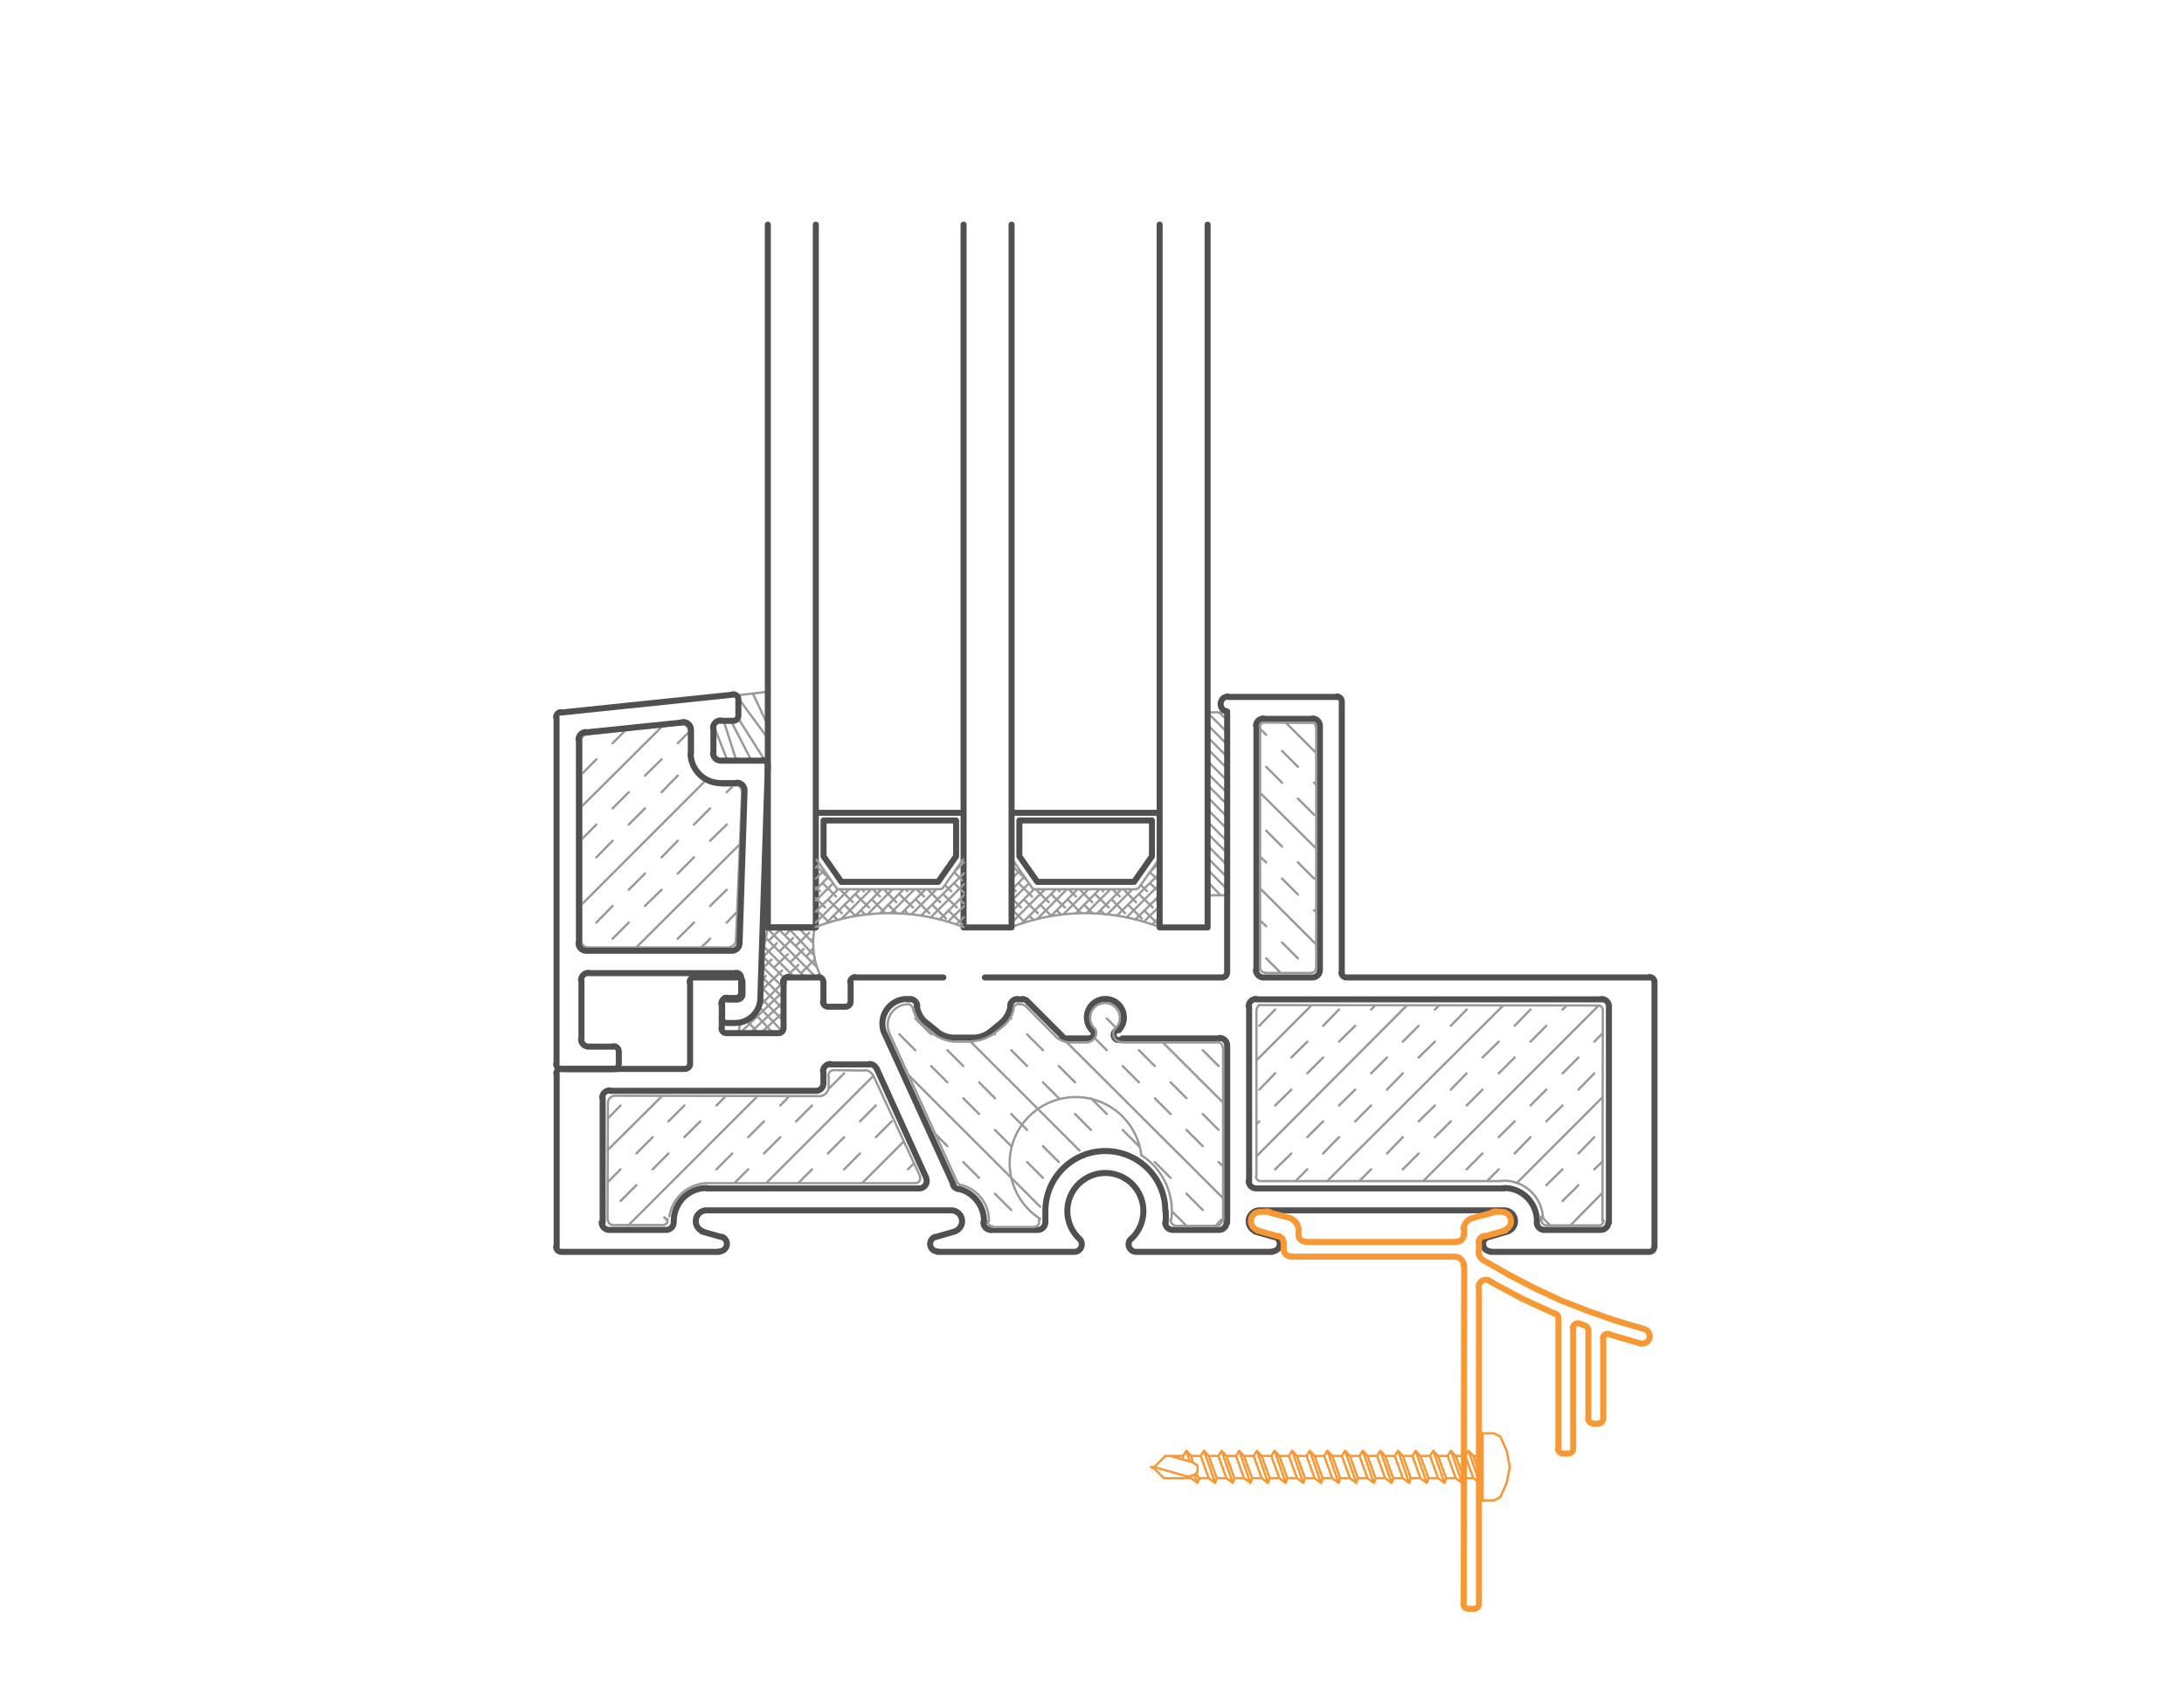 <svg xmlns="http://www.w3.org/2000/svg" viewBox="0 0 350 270"><style>.st0,.st1,.st2,.st3{fill:none;stroke:#999;stroke-width:.367;stroke-linecap:round;stroke-linejoin:round;stroke-miterlimit:10}.st1,.st2,.st3{stroke:#505050;stroke-width:.967}.st2,.st3{stroke:#f89834}.st3{stroke-width:.367}</style><g id="Layer_4"><path class="st0" d="M130.29 151.12l-2.35-2.48M130.49 153.17l-4.24-4.53M130.94 155.03l-6.45-6.39M130.81 156.66l-7.89-7.89M129.05 156.66l-6.32-6.32M127.35 156.66l-4.95-4.96M125.79 156.85l-3.68-3.68M125.57 158.33l-3.54-3.54M125.53 159.98l-3.56-3.56M125.53 161.74l-3.62-3.62M125.53 163.63l-3.68-3.82M125.36 165.31l-3.73-3.97M120.17 165.56l5.39-4.97M118.58 165.58l6.59-6.36M128.4 155.94l2.15-2.15M121.63 161.34l3.9-3.93M125.79 156.79l2.15-2.15M129.24 153.33l1.09-1.38M121.92 158.83l3.41-3.28M126.64 154.24l2.15-2.15M130.09 150.79l.24-.52M121.94 157.18l.79-.78M124.03 155.09l2.22-2.15M127.48 151.64l2.22-2.15M122.03 155.4l1.61-1.61M124.94 152.49l2.15-2.15M122.34 153.33l2.15-2.15M125.79 149.88l1.3-1.24M123.18 150.79l2.15-2.15M122.96 148.59c-.08 1.34-.36 2.66-.82 3.9M131.89 157.09c-1.5-2.39-1.9-5.74-1.3-8.49"/><path class="st1" d="M125.59 157.63v-.19M125.53 157.41c0-.45.36-.81.81-.81M122.99 148.64h7.69"/><path class="st0" d="M121.92 165.56l3.18-2.93M123.9 165.58l-2.95-3.14M121.54 165.56l-1.91-2.03M118.9 163.81c-.34.25-.6 1.38-.35 1.77M193.53 117.24v14.66M196.66 115.41l-1.3-1.24M196.66 117.37l-3.13-3.13M196.66 119.32l-3.13-3.13M196.66 121.28l-3.13-3.13M196.66 123.16l-3.13-3.12M196.66 125.12l-3.13-3.13M196.66 127.07l-3.13-3.12M196.66 128.96l-3.13-3.12M196.66 130.92l-3.13-3.13M196.66 132.87l-3.13-3.12M196.66 134.83l-3.13-3.13M196.66 136.72l-3.13-3.13M196.66 138.67l-3.13-3.13M196.66 140.63l-3.13-3.13M196.66 142.52l-3.13-3.13M195.62 143.49l-2.09-2.15M193.73 143.49l-.2-.19M193.53 143.49h3.13-3.13v-29.32h3.13v29.32-29.32M162.71 138.48l-.58.58M163.43 139.52l-1.3 1.3M164.15 140.56l-2.02 2.02M164.93 141.54l-2.8 2.8M165.71 142.52l-3.58 3.58M167.47 142.52l-5.34 5.34M169.23 142.52l-5.54 5.53M170.99 142.52l-4.82 4.82M172.68 142.52l-4.3 4.36M174.44 142.52l-4.04 4.04M176.2 142.52l-3.84 3.91M177.96 142.52l-3.85 3.84M179.72 142.52l-3.91 3.91M185.84 138.22l-1.43 1.43M181.48 142.52l-4.04 4.04M185.84 139.98l-6.84 6.77M185.84 141.73l-5.34 5.35M185.84 143.49l-3.91 3.91M185.84 145.25l-2.54 2.48M185.84 147.01l-1.23 1.18M162.32 145.9l1.96 1.96M162.13 143.95l1.49 1.5M164.93 146.75l.71.72M162.13 142.19l.65.65M164.08 144.15l2.22 2.21M163.23 141.54l2.15 2.15M166.69 144.99l1.82 1.83M162.32 138.87l2.22 2.21M165.97 142.52l2.09 2.08M169.36 145.9l.72.72M168.45 143.3l2.21 2.15M169.49 142.52l.32.32M171.12 144.15l2.15 2.21M171.25 142.52l1.17 1.17M173.72 144.99l1.44 1.44M173.01 142.52l2.02 2.08M176.4 145.9l.58.66M175.48 143.3l2.22 2.15M176.53 142.52l.26.32M178.15 144.15l2.15 2.21M178.28 142.52l1.18 1.17M180.76 144.99l2.22 2.22M180.04 142.52l2.02 2.08M183.37 145.9l2.21 2.22M182.52 143.3l2.22 2.15M182.85 141.86l.97.98M185.13 144.15l.71.65M184.28 141.54l1.56 1.5M184.28 139.78l1.3 1.3M185.71 137.69l.13.07M162.11 148.58a32.683 32.683 0 0 1 23.68 0M185.78 137.4c0 .13-.04.25-.11.36M162.26 137.76l3.12 4.5M165.87 142.52c-.2 0-.39-.1-.51-.26M165.9 142.52h16.16M182.54 142.25a.63.63 0 0 1-.51.26M182.52 142.26l3.19-4.5M123.05 112.5v-1.63l-4.62.54v3.33M117.94 115.55h-1.96l2.03 6.36M114.35 116.23l2.19 5.58M123.05 116.23l-2.4-5.08M123.05 118.32l-4.62-6.26M123.05 122.62l-4.75-7.49M120.42 121.91l-3.22-6.28M202.13 189.3h38.45M240.53 189.25c1.7-.13 3.38.44 4.66 1.58a6.274 6.274 0 0 1 2.09 4.45M106.97 195.36l-.06.46M106.44 196.27c.29-.01.52-.24.53-.53M106.45 196.34h-8.4M97.46 195.65c0 .33.26.6.58.62M256.8 195.69l.06-33.63M256.11 161.15a.744.744 0 0 1 .73.92M256.15 161.15l-54.34-.06M201.36 161.97c.03-.36.19-.69.45-.93M201.35 162v26.52M202.11 189.3a.751.751 0 0 1-.59-.2.785.785 0 0 1-.24-.58M256.25 196.4h-8.4M247 195.55c.02.48.42.86.9.85M247 195.55v-.58M107.28 194.92a6.295 6.295 0 0 1 6.53-5.29M113.84 189.63h32.97M147.41 188.58c.1.23.08.49-.06.69-.13.21-.36.34-.6.35M147.47 188.58l-7.5-16.16M138.48 171.51c.6-.01 1.16.32 1.44.85M138.54 171.58l-4.89-.07M132.75 172.5c-.03-.25.04-.5.21-.68.16-.19.4-.3.65-.3M132.8 172.49v1.89M132.79 174.35a1.534 1.534 0 0 1-1.78 1.32M131.05 175.68l-32.65-.06M97.43 176.82c-.03-.59.4-1.11.99-1.19M97.42 176.85l-.06 18.7M256.31 196.4c.41-.05.7-.42.65-.83M106.09 175.68l-8.73 8.67M121.4 175.68l-20.72 20.72M139.97 172.42l-17.2 17.21M144.86 182.91l-6.71 6.72M99.44 177.18l-2.02 2.09M116.32 175.68l-1.5 1.5M112.22 179.72l-2.55 2.54M107.13 184.87l-2.54 2.54M101.99 189.95l-2.55 2.54M135.28 172.03l-2.48 2.48M130.13 177.18l-2.54 2.54M125.05 182.26l-2.61 2.61M119.9 187.41l-2.21 2.22M142.9 179.72l-2.54 2.54M137.82 184.87l-2.54 2.54M109.67 177.18l-2.54 2.54M104.59 182.26l-2.6 2.61M99.44 187.41l-2.08 2.09M126.48 175.68l-1.43 1.5M122.44 179.72l-2.54 2.54M117.36 184.87l-2.54 2.54M247.13 195.1l1.3 1.3M140.36 177.18l-2.54 2.54M135.28 182.26l-2.61 2.61M130.13 187.41l-2.21 2.22M146.49 186.43l-.98.98M210.21 161.09l-8.86 8.86M225.52 161.09l-24.17 24.24M240.9 161.15l-28.21 28.15M256.21 161.15l-28.14 28.15M256.86 175.81l-13.81 13.82M256.8 191.19l-5.08 5.15M204.35 161.8l-2.54 2.61M220.44 161.09l-.71.71M217.18 164.41l-2.6 2.54M212.04 169.49l-2.54 2.54M206.95 174.64l-2.6 2.54M201.81 179.72l-.46.46M235.04 161.8l-2.54 2.61M229.95 166.95l-2.6 2.54M224.81 172.03l-2.54 2.61M219.73 177.18l-2.55 2.54M214.58 182.26l-2.54 2.61M209.5 187.41l-1.89 1.89M251.07 161.15l-.66.65M247.81 164.41l-2.54 2.54M242.73 169.49l-2.55 2.54M237.58 174.64l-2.54 2.54M232.5 179.72l-2.55 2.54M227.35 184.87l-2.54 2.54M255.5 172.03l-2.54 2.61M250.41 177.18l-2.6 2.54M245.27 182.26l-2.54 2.61M240.18 187.41l-1.88 1.89M256.86 186.11l-1.36 1.3M252.96 189.95l-2.55 2.54M106.45 195.1l.52.52M214.58 161.8l-2.54 2.61M209.5 166.95l-2.55 2.54M204.35 172.03l-2.54 2.61M230.67 161.09l-.72.71M227.35 164.41l-2.54 2.54M222.27 169.49l-2.54 2.54M217.18 174.64l-2.6 2.54M212.04 179.72l-2.54 2.54M206.95 184.87l-2.6 2.54M245.27 161.8l-2.54 2.61M240.18 166.95l-2.6 2.54M235.04 172.03l-2.54 2.61M229.95 177.18l-2.6 2.54M224.81 182.26l-2.54 2.61M219.73 187.41l-1.89 1.89M256.86 165.58l-1.36 1.37M252.96 169.49l-2.55 2.54M247.81 174.64l-2.54 2.54M242.73 179.72l-2.55 2.54M237.58 184.87l-2.54 2.54M255.5 182.26l-2.54 2.61M250.41 187.41l-2.6 2.54"/><path class="st1" d="M202.52 115.22h7.82M210.31 115.15c.67 0 1.21.54 1.21 1.21M211.52 116.39v39.09M211.52 155.45c0 .67-.54 1.21-1.21 1.21M210.34 156.66h-7.82M202.49 156.66c-.67 0-1.21-.54-1.21-1.21M201.35 155.48v-39.09M201.29 116.36c0-.67.54-1.21 1.21-1.21M118.99 157.44v1.04M112.62 197.34c-.78-.29-1.24-1.1-1.09-1.93.15-.82.87-1.42 1.7-1.42M241.59 197.38l-3.13.91M238.46 198.24c-.54.21-.86.77-.76 1.35.11.57.61.99 1.19.99M238.85 200.64h25.42M264.3 200.64c.45 0 .81-.36.81-.81M89.21 199.86V172.1M89.15 172.07c0-.45.36-.81.81-.81M90 171.32h19.8M110.59 170.5c0 .45-.36.81-.81.81M110.59 170.53v-13.09M110.52 157.41c0-.45.36-.81.81-.81M111.37 156.66h6.84M118.18 156.59c.45 0 .81.36.81.81M118.99 157.44v1.95M118.99 159.36c0 .45-.36.81-.81.81M118.21 160.17h-1.76M115.6 160.92c0-.45.36-.81.81-.81M115.67 160.96v3.84M116.42 165.58c-.45 0-.81-.36-.81-.81M116.45 165.58h8.34M125.57 164.77c0 .45-.36.81-.81.81M125.57 164.8v-7.36M125.51 157.41c0-.45.36-.81.81-.81M126.35 156.66h4.83M131.14 156.59c.45 0 .81.36.81.81M131.96 157.44v3.13M132.71 161.35c-.45 0-.81-.36-.81-.81M132.74 161.35h2.8M136.32 160.53c0 .45-.36.81-.81.81M136.32 160.57v-3.13M136.26 157.41c0-.45.36-.81.81-.81M137.11 156.66h14.07M157.83 156.66h38.05M196.66 155.84c0 .45-.36.81-.81.81M196.66 155.87v-41.83M196.59 114.02a1.206 1.206 0 0 1 .23-2.39M196.85 111.7h17.4M214.22 111.63c.45 0 .81.36.81.81M215.03 112.48v43.39M215.78 156.66c-.45 0-.81-.36-.81-.81M215.82 156.66h48.54M264.33 156.59c.45 0 .81.36.81.81M265.14 157.44v42.42M89.12 199.82c0 .45.36.81.81.81M89.9 200.64h25.35M115.28 200.57a1.21 1.21 0 0 0 .43-2.34M115.71 198.29l-3.2-.91M241.06 193.99c.84 0 1.55.6 1.7 1.42.15.82-.31 1.63-1.09 1.93M241.1 193.99H201.87M201.23 197.34c-.78-.29-1.24-1.1-1.09-1.93.15-.82.87-1.42 1.7-1.42M152.98 197.38l-3.13.91M149.84 198.24c-.54.21-.86.77-.76 1.35.11.57.61.99 1.19.99M150.24 200.64h21.89M172.16 200.64c.5 0 .94-.3 1.12-.77.18-.46.06-.99-.3-1.32M173 198.56a6.094 6.094 0 0 1-1.53-6.69 6.108 6.108 0 0 1 5.67-3.87c2.51 0 4.76 1.53 5.67 3.87.92 2.33.31 4.99-1.53 6.69M181.25 198.55a1.208 1.208 0 0 0 .82 2.09M182.04 200.64h21.82M203.89 200.57a1.21 1.21 0 0 0 .43-2.34M204.32 198.29l-3.19-.91M152.45 193.99c.84 0 1.55.6 1.7 1.42.15.82-.31 1.63-1.09 1.93M152.48 193.99h-39.22M241.1 190.47h-39.75M201.32 190.47c-.67 0-1.21-.54-1.21-1.21M200.18 189.3v-27.95M200.11 161.31c0-.67.54-1.21 1.21-1.21M201.35 160.17h55.32M256.64 160.11c.67 0 1.21.54 1.21 1.21M257.84 161.35v34.6M96.42 195.91c0 .67.54 1.21 1.21 1.21M97.59 197.12h9.12M106.75 197.12c.33 0 .64-.13.87-.37s.35-.55.34-.88M241.05 190.41c1.42 0 2.78.58 3.77 1.61a5.363 5.363 0 0 1 1.48 3.86M113.26 190.47h34.08M148.4 188.77c.17.37.14.81-.08 1.15-.22.34-.6.55-1.01.55M148.44 188.78l-7.95-17.53M139.35 170.53c.47 0 .9.28 1.1.71M139.39 170.6h-6.26M131.89 171.74c0-.67.54-1.21 1.21-1.21M131.96 171.77v1.89M131.96 173.63c0 .67-.54 1.21-1.21 1.21M130.79 174.83H97.75M96.51 175.97c0-.67.54-1.21 1.21-1.21M96.58 176.01v19.94M256.54 197.12c.67 0 1.21-.54 1.21-1.21M256.51 197.12h-9.06M246.28 195.88c-.01.33.11.64.34.88.23.23.54.37.87.37M107.98 195.88c-.04-1.44.49-2.83 1.48-3.86s2.35-1.61 3.77-1.61M157.6 195.91c0 .67.54 1.21 1.21 1.21M196.66 195.95V167.6M195.45 166.36c.67 0 1.21.54 1.21 1.21M195.49 166.43h-15.58M179.88 166.43a.815.815 0 1 1-.6-1.37"/><path class="st1" d="M174.98 165.1a2.974 2.974 0 0 1 .09-4.15c1.15-1.13 3-1.13 4.15 0a2.974 2.974 0 0 1 .09 4.15M175.07 165.06a.815.815 0 0 1-.6 1.37M174.51 166.43h-3.46M171.02 166.43c-.32 0-.63-.13-.85-.35M170.21 166.04l-5.54-5.54M163.79 160.11c.32 0 .63.13.85.35M163.82 160.17h-.72M161.88 161.16c.08-.6.59-1.05 1.2-1.05M161.96 161.16c-.14 1.09-.7 2.09-1.55 2.79M160.43 163.95l-1.69 1.37M158.72 165.32c-.77.64-1.75.98-2.75.98M156 166.3h-3.06M152.91 166.3c-1 0-1.97-.35-2.75-.98M150.2 165.32l-1.69-1.37M148.46 163.95a4.32 4.32 0 0 1-1.55-2.79M145.8 160.11c.61 0 1.12.45 1.2 1.05M145.84 160.17h-.46M141.76 165.68c-.55-1.22-.45-2.64.28-3.76a3.935 3.935 0 0 1 3.31-1.81M141.8 165.71l11.01 24.18M153.56 190.58c-.37-.08-.69-.33-.84-.68M153.56 190.53c2.47.54 4.21 2.79 4.13 5.35M195.36 197.12c.33 0 .64-.13.87-.37.23-.23.35-.55.34-.88M195.33 197.12h-7.43M186.73 195.91c0 .67.54 1.21 1.21 1.21M167.53 195.95v-1.83M167.53 194.09c0-5.31 4.3-9.61 9.61-9.61s9.61 4.3 9.61 9.61M186.82 194.12v1.83M166.3 197.12c.67 0 1.21-.54 1.21-1.21M166.27 197.12h-7.5"/><path class="st0" d="M188.23 196.47H195M195.03 196.46c.39-.03.7-.33.75-.72M154.17 189.96c2.59.7 4.36 3.07 4.31 5.75M154.19 190c-.34-.06-.63-.26-.81-.55M153.39 189.43l-10.81-23.72M142.61 165.73a3.3 3.3 0 0 1 .05-3.07c.52-.95 1.48-1.59 2.57-1.69M145.25 160.96h.33M145.58 160.96c.34.04.62.29.69.62M148.34 164.65a5.092 5.092 0 0 1-2.05-3.07M148.38 164.67l1.24 1.11M152.85 166.93a6.59 6.59 0 0 1-3.23-1.17M152.87 166.95h3.07M158.85 165.92c-.9.56-1.92.89-2.98.95M158.87 165.97l2.15-1.69M162.44 161.69c-.18.98-.69 1.88-1.43 2.55M162.4 161.67c.07-.42.42-.74.85-.78M163.3 160.96h.32M163.63 160.96c.25.01.48.1.67.26M164.34 161.22l5.21 5.27M170.98 167c-.52-.05-1-.25-1.4-.58M170.99 167.08h3.39M175.51 164.88c.22.43.22.95-.02 1.38-.24.43-.67.71-1.16.75"/><path class="st0" d="M175.51 164.93a2.38 2.38 0 0 1 1.57-4.17c.99 0 1.88.61 2.23 1.54.35.93.08 1.97-.66 2.63M179.72 167.02a1.34 1.34 0 0 1-1.16-.73c-.22-.44-.19-.96.09-1.36M179.78 167.08h15.25M195 167.02c.25-.02.49.07.67.24.18.17.28.41.27.66M196.01 167.99v27.76M158.32 195.73c-.03.44.31.83.75.86M159.04 196.66h6.84M165.9 196.59c.4-.06.68-.44.62-.84M166.53 195.75v-.26M166.7 195.35a10.59 10.59 0 1 1 16.21-10.19c3.45 2.2 5.32 6.2 4.8 10.26M187.58 195.4c-.03.46.25.88.69 1.02M201.94 155.22v-38.7M201.94 116.48c0-.38.31-.68.68-.68M202.65 115.8l7.63.07M210.22 115.8c.36.02.64.32.64.69M210.93 116.52v38.77M210.86 155.27a.613.613 0 0 1-.63.61M210.28 155.94h-7.56M202.69 155.87c-.41 0-.74-.32-.75-.73M210.93 120.69l-4.89-4.89M210.93 136l-8.99-8.93M210.93 151.38l-8.99-8.99M210.6 130.59l-2.6-2.6M205.46 125.45l-2.55-2.55M210.93 146.23l-.33-.33M208 143.36l-2.54-2.54M202.91 138.22l-.97-.92M205.26 155.94l-2.35-2.35M210.93 125.77l-.33-.32M208 122.9l-2.54-2.54M202.91 117.76l-.97-.92M210.6 140.82l-2.6-2.6M205.46 135.68l-2.55-2.55M208 153.59l-2.54-2.54M202.91 148.45l-.97-.92M196.01 176.72l-9.65-9.64M196.01 192.04l-25.02-24.96M173.01 184.41l-17.47-17.46M166.69 193.4l-21.05-21.04M195.29 170.86l-2.54-2.54M196.01 186.95l-.72-.71M192.75 183.7l-2.61-2.61M187.6 178.55l-2.54-2.54M182.52 173.47l-2.61-2.61M177.37 168.32l-1.89-1.89M190.14 196.47l-2.34-2.35M174.83 181.09l-2.54-2.54M169.68 176.01l-2.54-2.54M164.6 170.86l-2.54-2.54M159.45 165.78l-.13-.13M167.14 188.78l-2.54-2.54M162.06 183.7l-2.61-2.61M156.91 178.55l-2.54-2.54M151.83 173.47l-2.61-2.61M146.68 168.32l-2.54-2.54M194.81 196.47l.91-.98M195.29 181.09l-2.54-2.54M190.14 176.01l-2.54-2.54M185.06 170.86l-2.54-2.54M178.87 164.74l-1.5-1.5M158.84 196.6l.13-.13M192.75 193.93l-2.61-2.61M187.6 188.78l-2.54-2.54M182.52 183.7l-2.61-2.61M177.37 178.55l-2.54-2.54M172.29 173.47l-2.61-2.61M167.14 168.32l-2.54-2.54M162.06 163.24l-.13-.13M169.68 186.24l-2.54-2.54M164.6 181.09l-2.54-2.54M159.45 176.01l-2.54-2.54M154.37 170.86l-2.54-2.54M149.22 165.78l-2.54-2.54M162.06 193.93l-2.61-2.61M156.91 188.78l-2.54-2.54M151.83 183.7l-1.95-1.96"/><path class="st1" d="M98.99 171.32h-8.21M116.71 160.17h1.43M185.84 36v112.64h7.69V36M154.42 36v112.64h7.69V36M123.05 36v112.64h7.69V36M185.19 130.27h-22.48M181.74 141.34l2.87-4.1v-5.74h-21.25v5.74l2.87 4.1h15.51"/><path class="st0" d="M131.33 138.48l-.59.58M132.04 139.52l-1.3 1.3M132.76 140.56l-2.02 2.02M133.54 141.54l-2.8 2.8M134.32 142.52l-3.58 3.58M136.08 142.52l-5.34 5.34M137.84 142.52l-5.54 5.53M139.6 142.52l-4.82 4.82M141.29 142.52l-4.3 4.36M143.05 142.52l-4.04 4.04M144.81 142.52l-3.84 3.91M146.57 142.52l-3.84 3.84M148.33 142.52l-3.91 3.91M154.46 138.22l-1.44 1.43M150.09 142.52l-4.04 4.04M154.46 139.98l-6.85 6.77M154.46 141.73l-5.35 5.35M154.46 143.49l-3.91 3.91M154.46 145.25l-2.55 2.48M154.46 147.01l-1.24 1.18M130.93 145.9l1.96 1.96M130.74 143.95l1.5 1.5M133.54 146.75l.72.72M130.74 142.19l.65.65M132.69 144.15l2.22 2.21M131.85 141.54l2.15 2.15M135.3 144.99l1.82 1.83M130.93 138.87l2.22 2.21M134.58 142.52l2.09 2.08M137.97 145.9l.72.72M137.06 143.3l2.21 2.15M138.1 142.52l.33.32M139.73 144.15l2.15 2.21M139.86 142.52l1.17 1.17M142.34 144.99l1.43 1.44M141.62 142.52l2.02 2.08M145.01 145.9l.58.66M144.1 143.3l2.21 2.15M145.14 142.52l.26.32M146.77 144.15l2.15 2.21M146.9 142.52l1.17 1.17M149.37 144.99l2.22 2.22M148.66 142.52l2.02 2.08M151.98 145.9l2.22 2.22M151.13 143.3l2.22 2.15M151.46 141.86l.98.98M153.74 144.15l.72.65M152.89 141.54l1.57 1.5M152.89 139.78l1.31 1.3M130.72 148.58a32.683 32.683 0 0 1 23.68 0M130.87 137.76l3.13 4.5M134.49 142.52c-.2 0-.39-.1-.51-.26M134.52 142.52h16.16M151.15 142.25a.63.63 0 0 1-.51.26M151.13 142.26l3.2-4.5"/><path class="st1" d="M153.8 130.27h-22.47M150.35 141.34l2.87-4.1v-5.74h-21.24v5.74l2.86 4.1h15.51"/><g><path class="st1" d="M118.79 157.17v1.07M118.79 157.17v2M118.79 159.13c0 .46-.37.83-.83.83M117.99 159.97h-1.79"/><path class="st0" d="M106.08 116.46l-12.9 12.84M113 125.17L93.18 145M118.59 135.29l-16.63 16.56M100.23 117.06l-2.06 2.06M95.57 121.71l-2.39 2.4M108.61 124.31l-2.59 2.66M103.36 129.56l-2.6 2.6M98.17 134.75l-2.6 2.66M116.46 132.16l-2.66 2.59M111.21 137.41l-2.6 2.6M106.02 142.6l-2.66 2.6M100.76 147.86l-2.59 2.59M118.13 146.13l-1.67 1.73M113.8 150.45l-1.4 1.4M110.41 117.32l-1.8 1.8M106.02 121.71l-2.66 2.6M100.76 126.97l-2.59 2.59M95.57 132.16l-2.39 2.39M117.53 125.91l-1.07 1.06M113.8 129.56l-2.59 2.6M108.61 134.75l-2.59 2.66M103.36 140.01l-2.6 2.59M98.17 145.2l-2.6 2.66M116.46 142.6l-2.66 2.6M111.21 147.86l-2.6 2.59M93.18 150.99v-32.2M93.12 118.73c.04-.49.38-.91.86-1.04M94.04 117.72l15.11-1.66M109.15 116.06c.58-.05 1.1.34 1.23.91M110.41 116.99v4.06M115.58 125.84a5.293 5.293 0 0 1-5.21-4.78M115.66 125.91h2.2M117.83 125.84c.28-.02.56.09.76.29.2.2.3.48.27.76M118.92 126.97l-.99 24.02M117.9 150.94c-.1.43-.45.76-.89.83M117.06 151.85H94.31M94.27 151.85c-.53 0-1-.37-1.12-.89"/><path class="st1" d="M118.33 114.7c0 .46-.37.83-.83.83M117.99 159.97h-1.46M115.66 160.73c0-.46.37-.83.83-.83M115.73 160.76v2.4M116.5 163.96c-.46 0-.83-.37-.83-.83M116.53 163.96h1.33M121.85 159.93c0 2.22-1.8 4.02-4.02 4.02M121.85 159.97l1.2-37.26M122.22 121.85c.23 0 .44.09.6.25.16.16.24.38.23.61M122.25 121.91h-6.72M115.5 121.91c-.68 0-1.23-.55-1.23-1.23M114.33 120.72v-3.99M114.27 116.69c0-.68.55-1.23 1.23-1.23M115.53 115.53h2M118.33 114.7c0 .46-.37.83-.83.83M118.33 114.73v-2.59M117.41 111.28c.23-.02.47.05.64.21.18.16.28.38.28.62M117.46 111.34l-27.54 2.86M89.12 114.96c0-.43.32-.78.74-.83M89.19 115v55.54M89.95 171.34c-.46 0-.83-.37-.83-.83M89.99 171.34h8.38M99.17 170.51c0 .46-.37.83-.83.83M99.17 170.54v-1.99M98.33 167.68c.46 0 .83.37.83.83M98.37 167.75h-3.99M94.34 167.75c-.68 0-1.23-.55-1.23-1.23M93.18 166.55v-9.38M93.11 157.14c0-.68.55-1.23 1.23-1.23M94.38 155.97h23.61M117.96 155.91c.46 0 .83.37.83.83M118.79 156.77v2.4M118.79 159.13c0 .46-.37.83-.83.83M115.5 125.51c-2.66 0-4.82-2.16-4.82-4.82M110.74 120.72v-3.73M109.38 115.73c.35-.04.69.08.95.31.26.23.41.57.41.91M109.41 115.79l-15.57 1.6M92.71 118.55c0-.63.48-1.16 1.1-1.22M92.78 118.59v32.59M93.94 152.38c-.68 0-1.23-.55-1.23-1.23M93.98 152.38h23.35M118.52 151.19c-.02.66-.57 1.19-1.23 1.19M118.52 151.18l.8-24.41M118.09 125.44c.33 0 .65.14.88.37.23.24.36.56.35.9M118.13 125.51h-2.6"/></g></g><g id="Layer_5"><path class="st2" d="M201.43 197.11c-.68-.26-1.08-.96-.95-1.67.13-.71.76-1.23 1.49-1.22M201.48 197.21l3.41.95M204.86 198.08c.51.14.86.61.86 1.13M205.72 199.24v1.09M206.83 201.34c-.29.01-.58-.09-.79-.3-.21-.2-.33-.48-.32-.77M206.88 201.41h26.34M233.24 201.41c.75.06 1.34.69 1.33 1.44M234.64 202.87l-.07 54.21M235.31 257.85c-.44 0-.8-.36-.8-.8M235.34 257.85h.9M237.01 257.05c0 .44-.36.8-.8.8M237.01 257.08v-50.77M236.95 206.28c0-.42.23-.81.6-1.02.37-.21.82-.21 1.19 0M249.22 210.57l-5.27-2.42-5.2-2.8M249.25 210.51c.29.13.48.41.48.73M249.74 211.27v20.93M250.47 232.97c-.44 0-.8-.36-.8-.8M250.51 232.97h.83M252.11 232.17c0 .44-.36.8-.8.8M252.11 232.2v-19.28M252.05 212.89c0-.26.13-.51.35-.66.22-.15.5-.18.74-.09M254.04 212.48l-.83-.32M254.03 212.47c.31.12.52.41.52.75M254.55 213.24v14.13M255.29 228.13c-.44 0-.8-.36-.8-.8M255.33 228.2h.83M256.93 227.34c0 .44-.36.8-.8.8M256.93 227.37v-12.79M256.87 214.55c0-.25.12-.49.33-.64.21-.15.48-.19.72-.11M262.97 215.34l-5.01-1.46M263.61 213.06c.58.21.9.84.73 1.43-.17.59-.78.95-1.39.82M263.61 213.05l-4.49-1.33-4.44-1.53-4.43-1.72-4.24-1.97-4.18-2.17-4.11-2.35M237.7 201.94c-.47-.28-.75-.79-.75-1.33M237.01 200.64v-1.4M236.95 199.21c0-.53.35-.99.86-1.13M237.85 198.16l3.41-.95M240.64 194.22c.73 0 1.36.51 1.49 1.22.13.71-.27 1.41-.95 1.67M240.68 194.22h-.9M239.19 194.25c.18-.07.37-.1.56-.1M239.26 194.34l-3.34.9M234.53 196.89c.11-.75.62-1.38 1.33-1.65M234.64 196.89v1.02M234.57 197.92c.01.29-.11.57-.32.77-.21.2-.5.31-.79.3M233.48 199.05h-24.22M209.21 198.99c-.29.01-.58-.09-.79-.3-.21-.2-.33-.48-.32-.77M208.1 197.91v-1.02M206.75 195.24c.71.27 1.22.9 1.33 1.65M206.82 195.24l-3.34-.9M202.93 194.15c.19 0 .38.03.56.1M202.96 194.22H202"/><path class="st3" d="M237.08 240.22l.26.26h.25M237.59 229.72h-.25l-.26.26v10.24M230.46 233.35l1.29 3.56M231.75 236.91l-.26.77-1.03-.77M234.57 236.91l-1.28-3.56M233.29 236.91l-1.29-3.56M234.57 236.91l-.25.77-1.03-.77h-1.54M232 233.35h-1.54M234.83 233.35h-1.54M231.49 237.68l-1.8-5.16M229.69 232.52l.77.83M234.32 237.68l-1.8-5.16M233.29 233.35l-.77-.83-.52.83M192.42 233.35h-1.54M227.63 236.91h-1.54M190.88 236.91l-.25-.25M192.17 236.91l-.52-.76M190.88 236.91l1.03.77.26-.77M228.92 236.91l-.26.77-1.03-.77M228.92 236.91l-1.29-3.56M227.63 236.91l-1.28-3.56M186.77 233.35l-1.8 1.78h-.51M192.42 236.91h-.25M184.46 235.13l.51.26.26.25.26.26.25.25.26.25.26.26.25.25M184.97 235.13l5.4 1.53 1.03-.26.51-.5v-1.02l-.77-.51M189.6 233.86v-.51M191.4 236.4l.51 1.28M191.14 234.37l-.26-1.02M189.6 233.35h-2.83M190.88 236.91h-4.37M229.18 233.35h-1.55M189.6 233.35l.51-.83M190.11 232.52l.52 1.59M190.11 232.52l.77.83M227.63 233.35l-.77-.83M226.86 232.52l1.8 5.16M226.35 233.35l.51-.83M191.14 234.37l-3.6-1.02M230.46 236.91l-1.28-3.56M229.18 233.35l.51-.83M230.46 236.91h-1.54M240.42 239.97l1.03-2.29.51-2.55M237.59 240.48v-10.76"/><path class="st3" d="M240.42 230.23l-1.03-.51h-1.8M241.96 235.13l-.51-2.61-1.03-2.29M237.59 240.48h1.8l1.03-.51M221.98 233.35l1.28 3.56M223.26 236.91l-.25.77-1.03-.77M226.09 236.91l-1.28-3.56M224.81 236.91l-1.29-3.56M226.09 236.91l-.26.77-1.02-.77h-1.55M223.52 233.35h-1.54M226.35 233.35h-1.54M223.01 237.68l-1.8-5.16M221.21 232.52l.77.83M225.83 237.68l-1.79-5.16M224.81 233.35l-.77-.83-.52.83M220.44 236.91l-.26.77-1.03-.77M220.44 236.91l-1.29-3.56M219.15 236.91l-1.28-3.56M220.69 233.35h-1.54l-.77-.83M218.38 232.52l1.8 5.16M217.87 233.35l.51-.83M221.98 236.91l-1.29-3.56M220.69 233.35l.52-.83M221.98 236.91h-1.54M194.99 236.91l-1.28-3.56M193.71 236.91l-1.29-3.56M194.99 236.91l-.25.77-1.03-.77h-1.54M195.25 233.35h-1.54M194.74 237.68l-1.8-5.16M193.71 233.35l-.77-.83-.52.83M207.84 233.35l1.29 3.56M209.13 236.91l-.26.77-1.03-.77M211.96 236.91l-1.29-3.56M210.67 236.91l-1.28-3.56M211.96 236.91l-.26.77-1.03-.77h-1.54M209.39 233.35h-1.55M213.5 236.91h-1.54M212.21 233.35h-1.54M208.87 237.68l-1.8-5.16M207.07 232.52l.77.83M211.7 237.68l-1.8-5.16M210.67 233.35l-.77-.83-.51.83M205.02 236.91h-1.54M206.3 236.91l-.25.77-1.03-.77M206.3 236.91l-1.28-3.56M205.02 236.91l-1.29-3.56M206.56 233.35h-1.54l-.77-.83M204.25 232.52l1.8 5.16M203.73 233.35l.52-.83M207.84 236.91l-1.28-3.56M206.56 233.35l.51-.83M207.84 236.91h-1.54M199.36 233.35l1.29 3.56M200.65 236.91l-.26.77-1.03-.77M203.48 236.91l-1.29-3.56M202.19 236.91l-1.28-3.56M203.48 236.91l-.26.77-1.03-.77h-1.54M200.91 233.35h-1.55M203.73 233.35h-1.54M200.39 237.68l-1.8-5.16M198.59 232.52l.77.83M203.22 237.68l-1.8-5.16M202.19 233.35l-.77-.83-.51.83M196.54 236.91h-1.55M197.82 236.91l-.26.77-1.02-.77M197.82 236.91l-1.28-3.56M196.54 236.91l-1.29-3.56M198.08 233.35h-1.54l-.77-.83M195.77 232.52l1.79 5.16M195.25 233.35l.52-.83M199.36 236.91l-1.28-3.56M198.08 233.35l.51-.83M199.36 236.91h-1.54M216.33 233.35l1.28 3.56M217.61 236.91l-.26.77-1.02-.77M217.87 233.35h-1.54M217.35 237.68l-1.8-5.16M215.55 232.52l.78.83M214.78 236.91l-.25.77-1.03-.77M214.78 236.91l-1.28-3.56M213.5 236.91l-1.29-3.56M215.04 233.35h-1.54l-.77-.83M212.73 232.52l1.8 5.16M212.21 233.35l.52-.83M216.33 236.91l-1.29-3.56M215.04 233.35l.51-.83M216.33 236.91h-1.55M219.15 236.91h-1.54M237.08 236.09l-.97-2.74M236.11 236.91l-1.28-3.56M237.08 237.61l-.97-.7h-1.54M237.08 233.35h-.97M237.08 237.55l-1.74-5.03M236.11 233.35l-.77-.83-.51.83"/></g></svg>